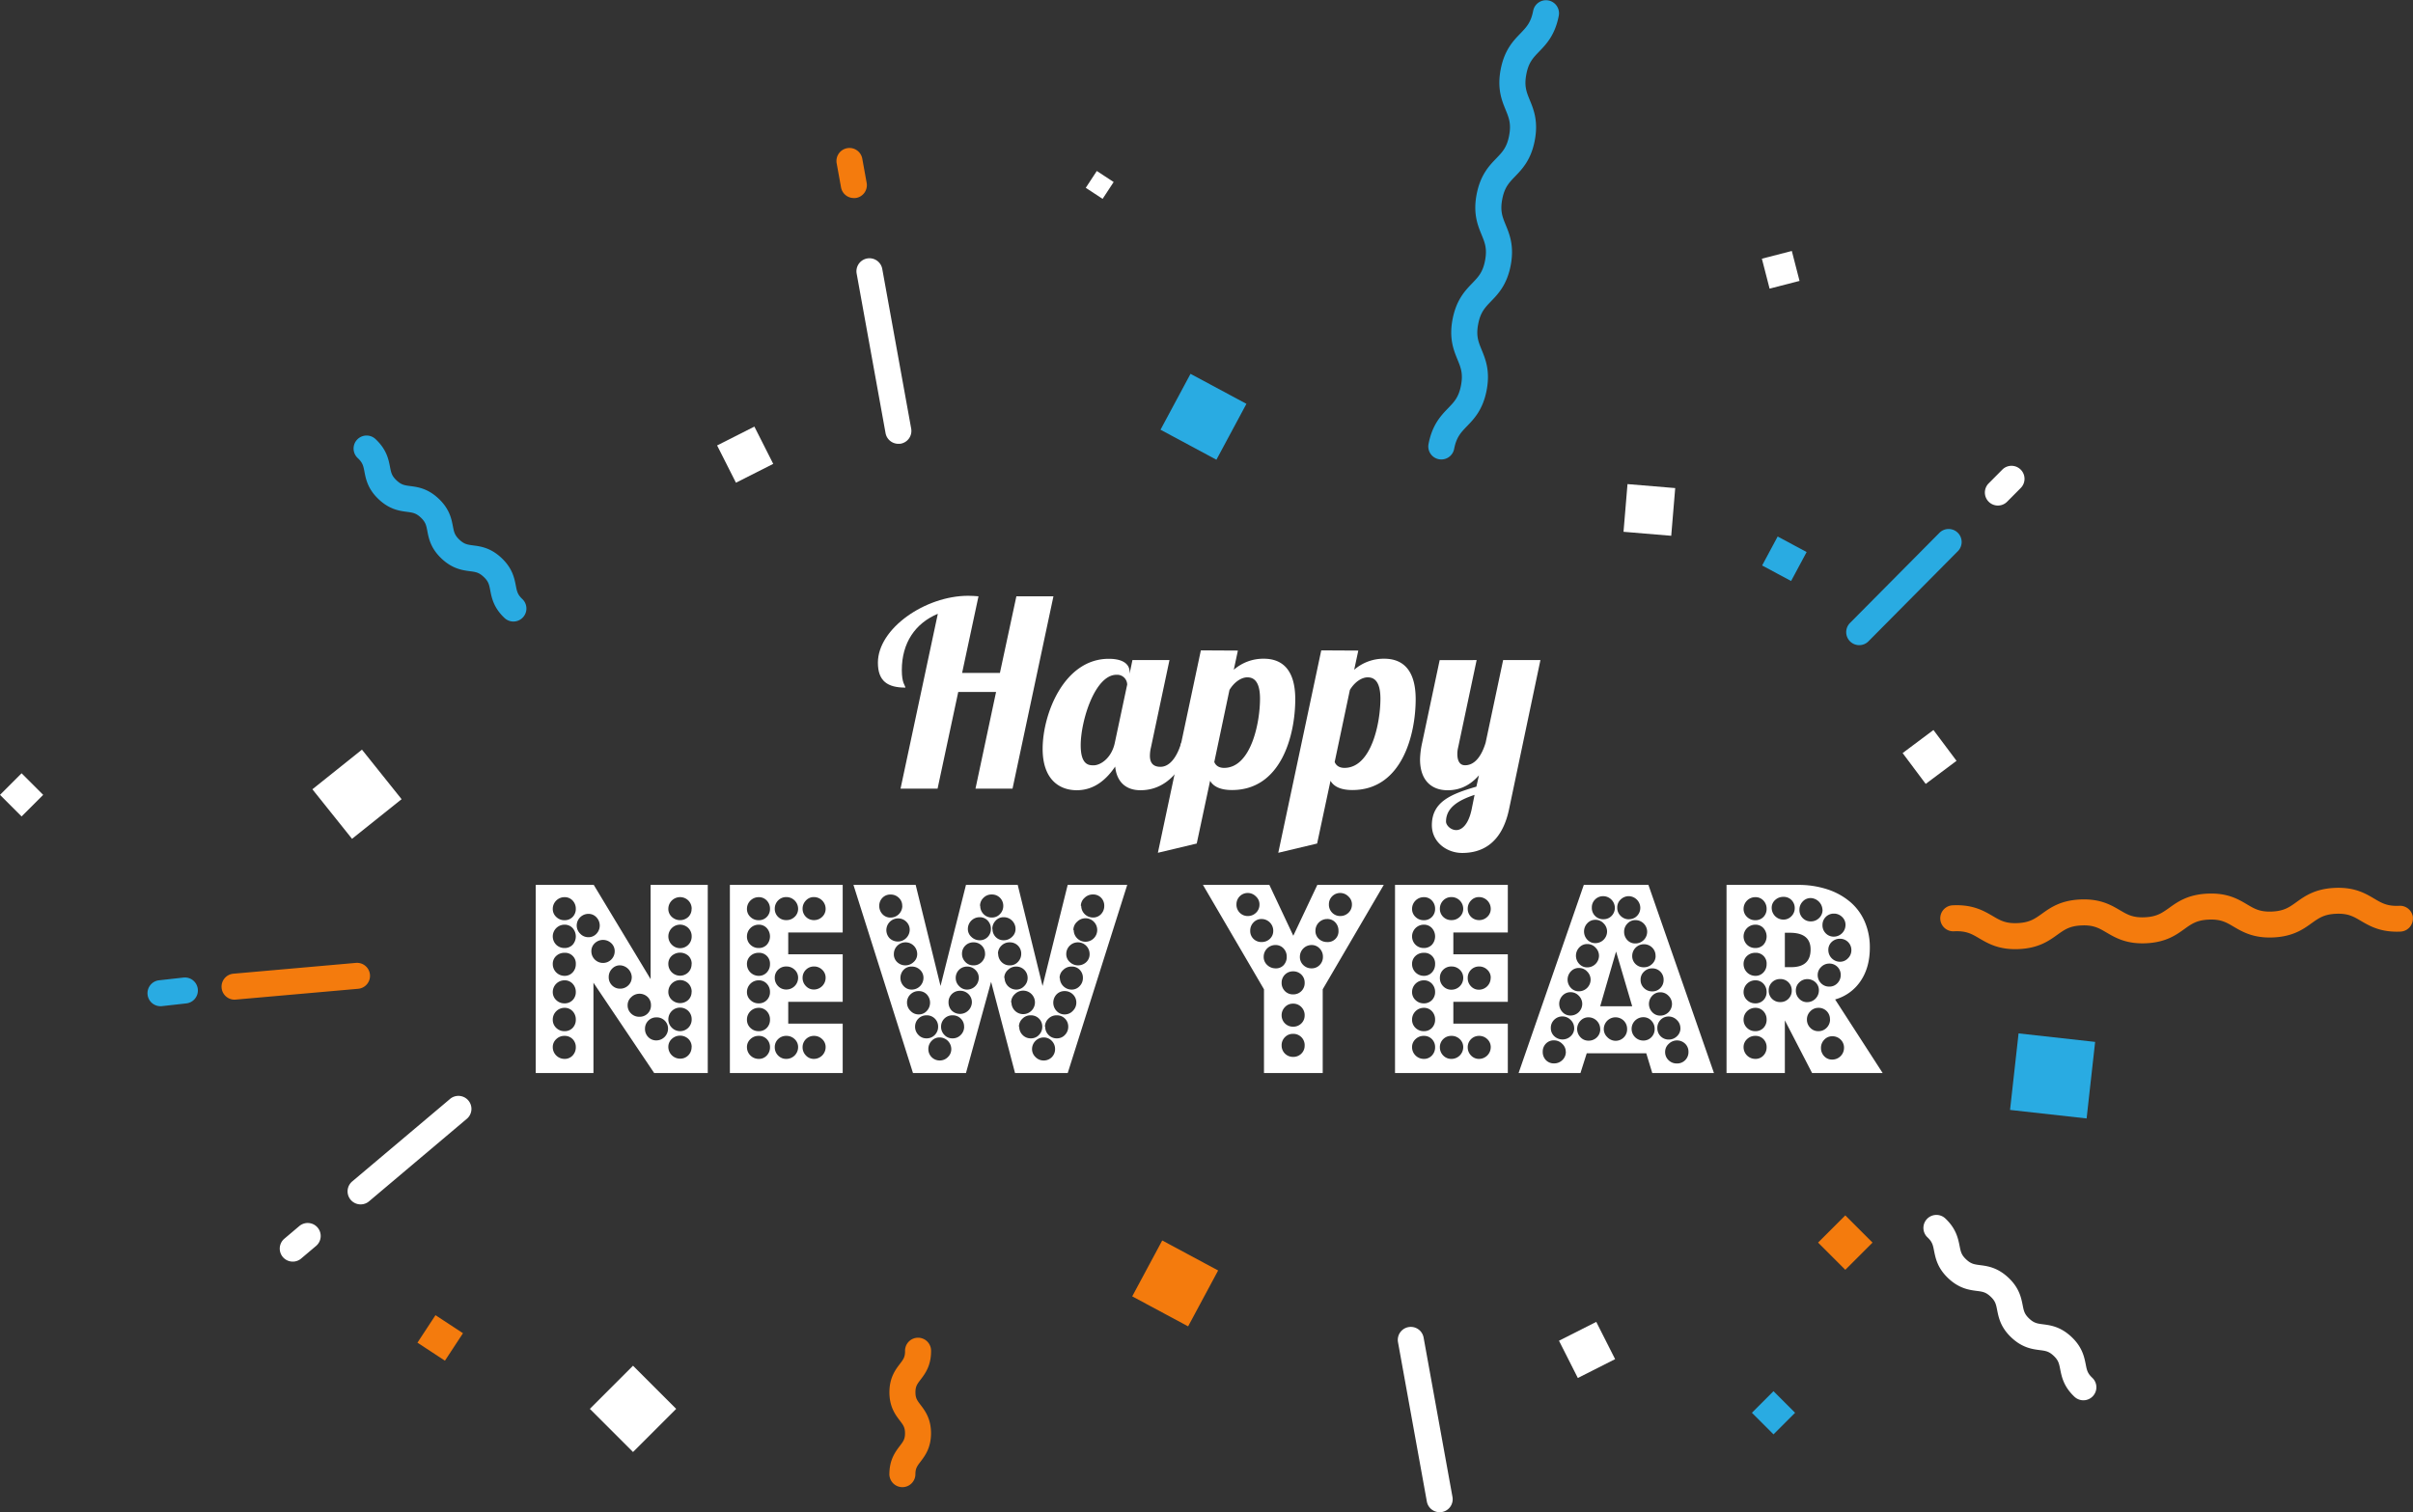 <svg id="Layer_1" data-name="Layer 1" xmlns="http://www.w3.org/2000/svg" viewBox="0 0 1131.05 709.04"><rect x="0" y="0" width="1131.05" height="709.04" fill="#333333" stroke="none"/><defs><style>.cls-1{fill:#fff;}.cls-2{fill:#29abe2;}.cls-3{fill:#f47b0d;}</style></defs><rect class="cls-1" x="940" y="391.14" width="29.75" height="29.75" transform="translate(-831.98 651.69) rotate(-38.65)"/><rect class="cls-1" x="1069.94" y="679.85" width="28.61" height="28.61" transform="translate(-960.8 936.42) rotate(-45)"/><rect class="cls-1" x="790.49" y="399.11" width="14.31" height="14.31" transform="translate(-841.17 649.44) rotate(-45)"/><rect class="cls-1" x="1611.58" y="149.1" width="14.47" height="14.47" transform="matrix(0.97, -0.25, 0.25, 0.97, -774.66, 379.56)"/><rect class="cls-1" x="1298.18" y="115.48" width="9.44" height="9.44" transform="translate(-299.96 1109.97) rotate(-56.72)"/><rect class="cls-2" x="1336.71" y="214.08" width="29.74" height="29.74" transform="translate(-276.93 1277.94) rotate(-61.77)"/><rect class="cls-1" x="1549.28" y="261.42" width="22.44" height="22.44" transform="translate(371.65 1771.52) rotate(-85.23)"/><rect class="cls-3" x="1643.46" y="607.17" width="18.05" height="18.05" transform="translate(-739.25 1315.39) rotate(-45)"/><rect class="cls-2" x="1616.18" y="287.83" width="15.41" height="15.41" transform="translate(-191.43 1553.47) rotate(-61.8)"/><path class="cls-2" d="M1029.73,324.79a6.09,6.09,0,0,1-5.73-1.47c-5.12-4.83-6-9.5-6.67-12.9-.52-2.72-.8-4.21-3.06-6.34s-3.76-2.33-6.5-2.69c-3.44-.45-8.15-1.08-13.27-5.91s-6-9.49-6.66-12.9c-.52-2.71-.81-4.2-3.06-6.33s-3.76-2.32-6.49-2.69c-3.44-.45-8.15-1.07-13.27-5.9s-6-9.5-6.66-12.91c-.52-2.71-.81-4.2-3.06-6.32a6.1,6.1,0,1,1,8.37-8.87c5.12,4.83,6,9.5,6.66,12.9.52,2.71.8,4.2,3.06,6.33s3.76,2.33,6.49,2.69c3.44.45,8.15,1.07,13.27,5.91s6,9.49,6.66,12.9c.52,2.71.81,4.2,3.06,6.33s3.76,2.32,6.5,2.69c3.44.45,8.15,1.07,13.27,5.91s6,9.49,6.67,12.9c.52,2.71.8,4.21,3.06,6.34a6.1,6.1,0,0,1-2.64,10.33Z" transform="translate(-787.53 -33.57)"/><path class="cls-2" d="M1463.12,249a6.6,6.6,0,0,1-1.16-.11,6.1,6.1,0,0,1-4.83-7.14c1.75-9.11,5.89-13.38,9.21-16.82,2.87-3,4.94-5.09,6-10.63s-.06-8.3-1.62-12.11c-1.81-4.42-4.07-9.93-2.31-19s5.89-13.38,9.21-16.82c2.87-3,4.94-5.09,6-10.63s-.06-8.3-1.62-12.11c-1.81-4.42-4.07-9.92-2.31-19s5.89-13.38,9.21-16.81c2.87-3,4.94-5.1,6-10.63s-.06-8.3-1.62-12.11c-1.81-4.42-4.07-9.92-2.32-19s5.9-13.38,9.22-16.81c2.86-3,4.93-5.09,6-10.63a6.09,6.09,0,1,1,12,2.3c-1.75,9.11-5.89,13.38-9.21,16.81-2.87,3-4.94,5.1-6,10.64s.06,8.29,1.62,12.1c1.81,4.42,4.07,9.92,2.32,19s-5.9,13.38-9.22,16.81c-2.87,3-4.93,5.1-6,10.64s.06,8.29,1.62,12.1c1.81,4.42,4.07,9.93,2.32,19s-5.89,13.38-9.22,16.81c-2.86,3-4.93,5.1-6,10.64s.06,8.29,1.62,12.11c1.81,4.42,4.07,9.92,2.32,19s-5.89,13.38-9.22,16.81c-2.86,3-4.93,5.1-6,10.64A6.1,6.1,0,0,1,1463.12,249Z" transform="translate(-787.53 -33.57)"/><path class="cls-2" d="M1659,336.07a6.1,6.1,0,0,1-4.33-10.39l42.09-42.44a6.1,6.1,0,0,1,8.65,8.59l-42.08,42.44A6.08,6.08,0,0,1,1659,336.07Z" transform="translate(-787.53 -33.57)"/><path class="cls-1" d="M1724,270.61a6.1,6.1,0,0,1-4.33-10.39l6.47-6.52a6.1,6.1,0,0,1,8.66,8.59l-6.47,6.52A6.08,6.08,0,0,1,1724,270.61Z" transform="translate(-787.53 -33.57)"/><rect class="cls-1" x="1127" y="236.87" width="19.58" height="19.58" transform="translate(-776.51 505.96) rotate(-26.82)"/><path class="cls-1" d="M1208.62,241.66a6.1,6.1,0,0,1-6-5L1189.1,162a6.1,6.1,0,1,1,12-2.18l13.53,74.71a6.09,6.09,0,0,1-4.92,7.08A5.74,5.74,0,0,1,1208.62,241.66Z" transform="translate(-787.53 -33.57)"/><path class="cls-3" d="M1187.75,126.43a6.09,6.09,0,0,1-6-5L1179.68,110a6.1,6.1,0,0,1,12-2.18l2.08,11.48a6.09,6.09,0,0,1-4.91,7.08A5.92,5.92,0,0,1,1187.75,126.43Z" transform="translate(-787.53 -33.57)"/><path class="cls-3" d="M897.4,502.29a6.1,6.1,0,0,1-.52-12.17l57.46-5.07a6.09,6.09,0,0,1,1.07,12.14L898,502.26A5.07,5.07,0,0,1,897.4,502.29Z" transform="translate(-787.53 -33.57)"/><path class="cls-3" d="M1204.41,725.37a4.93,4.93,0,0,1,0-.55c0-6.86,2.84-10.58,4.91-13.3,1.61-2.11,2.42-3.17,2.42-5.92s-.81-3.81-2.41-5.92c-2.07-2.72-4.91-6.44-4.9-13.31s2.84-10.59,4.91-13.3c1.61-2.11,2.42-3.17,2.42-5.93a6.1,6.1,0,1,1,12.19,0c0,6.86-2.84,10.59-4.91,13.3-1.61,2.11-2.41,3.17-2.41,5.93s.8,3.81,2.4,5.92c2.07,2.72,4.91,6.45,4.9,13.31s-2.84,10.58-4.91,13.3c-1.61,2.11-2.41,3.17-2.41,5.92a6.1,6.1,0,0,1-12.17.54Z" transform="translate(-787.53 -33.57)"/><rect class="cls-2" x="1731.65" y="520.02" width="36.11" height="36.11" transform="translate(233.82 2183.93) rotate(-83.65)"/><rect class="cls-1" x="1682.95" y="379.44" width="18.05" height="18.05" transform="translate(-682.94 1057.67) rotate(-36.81)"/><rect class="cls-2" x="1611.66" y="688.84" width="14.31" height="14.31" transform="translate(-805.52 1314.95) rotate(-45)"/><rect class="cls-3" x="1323.46" y="620.41" width="29.74" height="29.74" transform="translate(-641.92 1480.41) rotate(-61.77)"/><rect class="cls-3" x="986.13" y="653.1" width="15.41" height="15.41" transform="translate(-891.44 1095.57) rotate(-56.72)"/><path class="cls-1" d="M1765.63,689.93a6.09,6.09,0,0,1-5.73-1.45c-5.13-4.82-6-9.48-6.69-12.89-.53-2.7-.82-4.2-3.07-6.32s-3.77-2.31-6.51-2.67c-3.44-.44-8.15-1.05-13.28-5.87s-6-9.48-6.69-12.89c-.53-2.71-.82-4.2-3.08-6.32s-3.76-2.32-6.5-2.67c-3.44-.45-8.16-1.06-13.29-5.88s-6-9.48-6.7-12.89c-.52-2.71-.81-4.2-3.07-6.33a6.09,6.09,0,1,1,8.34-8.88c5.13,4.82,6,9.48,6.7,12.89.53,2.71.82,4.2,3.08,6.32s3.77,2.32,6.51,2.68c3.44.44,8.15,1.06,13.28,5.88s6,9.48,6.69,12.88c.53,2.71.82,4.2,3.08,6.32s3.76,2.32,6.5,2.67c3.44.45,8.15,1.06,13.28,5.88s6,9.48,6.7,12.88c.52,2.71.81,4.2,3.07,6.32a6.1,6.1,0,0,1-2.62,10.34Z" transform="translate(-787.53 -33.57)"/><path class="cls-3" d="M1918.52,463.47c0,.18,0,.36,0,.55a6.09,6.09,0,0,1-5.82,6.36c-9.26.42-14.38-2.61-18.49-5-3.55-2.1-6.11-3.61-11.74-3.36s-8,2-11.39,4.4c-3.88,2.8-8.7,6.27-18,6.69s-14.38-2.61-18.5-5c-3.54-2.1-6.1-3.61-11.74-3.36s-8.05,2-11.39,4.4c-3.88,2.8-8.7,6.27-18,6.69s-14.38-2.61-18.49-5c-3.55-2.1-6.11-3.61-11.75-3.36s-8,2-11.39,4.41c-3.88,2.79-8.7,6.26-18,6.68s-14.39-2.61-18.5-5c-3.54-2.09-6.11-3.61-11.74-3.35a6.1,6.1,0,1,1-.55-12.18c9.26-.42,14.38,2.61,18.5,5,3.54,2.09,6.1,3.61,11.74,3.35s8-2,11.39-4.4c3.88-2.79,8.71-6.27,18-6.68s14.38,2.6,18.49,5c3.55,2.09,6.11,3.61,11.74,3.35s8-2,11.4-4.4c3.87-2.79,8.7-6.27,18-6.69s14.39,2.61,18.5,5.05c3.54,2.09,6.11,3.61,11.74,3.35s8.05-2,11.39-4.4c3.88-2.79,8.71-6.27,18-6.69s14.38,2.61,18.5,5.05c3.54,2.09,6.1,3.61,11.73,3.35A6.1,6.1,0,0,1,1918.52,463.47Z" transform="translate(-787.53 -33.57)"/><path class="cls-1" d="M956.56,598.28a6.1,6.1,0,0,1-3.94-10.76L998.29,549a6.1,6.1,0,1,1,7.87,9.31l-45.67,38.55A6.06,6.06,0,0,1,956.56,598.28Z" transform="translate(-787.53 -33.57)"/><path class="cls-1" d="M924.77,625.11a6.09,6.09,0,0,1-3.94-10.75l7-5.92a6.09,6.09,0,1,1,7.86,9.31l-7,5.92A6,6,0,0,1,924.77,625.11Z" transform="translate(-787.53 -33.57)"/><rect class="cls-1" x="1521.63" y="656.6" width="19.58" height="19.58" transform="translate(-923.45 729.21) rotate(-26.82)"/><path class="cls-1" d="M1462.34,742.61a6.11,6.11,0,0,1-6-5l-13.52-74.7a6.09,6.09,0,1,1,12-2.18l13.53,74.71a6.09,6.09,0,0,1-4.91,7.08A5.82,5.82,0,0,1,1462.34,742.61Z" transform="translate(-787.53 -33.57)"/><path class="cls-2" d="M880.27,498.4a6.1,6.1,0,0,1-5.41,5.64l-11.59,1.3a6.1,6.1,0,0,1-1.35-12.12l11.59-1.29a6.08,6.08,0,0,1,6.73,5.38A6.65,6.65,0,0,1,880.27,498.4Z" transform="translate(-787.53 -33.57)"/><path class="cls-1" d="M1238.5,349.1h17.72l7.72-35.94h17.37l-19.18,90.2h-17.36l9.65-45.34h-17.73L1227,403.36h-17.36l17.48-82c-10.61,4.47-16.88,13.63-16.88,26.41,0,6.15,1.57,7.12,1.69,8.2-8.32,0-12.9-3-12.9-11.69,0-16,22.18-31.36,42.32-31.36,1.69,0,3.26.12,4.83.24Z" transform="translate(-787.53 -33.57)"/><path class="cls-1" d="M1335.7,343.07l-8.69,41a16.81,16.81,0,0,0-.48,3.86c0,3.38,1.57,5.18,4.94,5.18,4.71,0,8-5.3,9.77-11.33h5.07c-6.88,19.66-17.73,22.31-24.24,22.31-6.75,0-11.1-3.86-11.82-11.1-3.74,5.55-9.41,11.1-18,11.1-8.2,0-16-5.07-16-19.42,0-16.28,10-42.2,31-42.2,6.87,0,9.76,2.65,9.76,6.15v.84l1.33-6.39ZM1294.09,383c0,9.29,3.86,9.41,6,9.41,3.5,0,8.56-3.62,10-10.61l5.79-27.25a4.69,4.69,0,0,0-5-4.59C1300.72,349.94,1294.09,371.65,1294.09,383Z" transform="translate(-787.53 -33.57)"/><path class="cls-1" d="M1367.77,338.61l-1.93,9a21,21,0,0,1,14.11-5.18c8.2,0,14.71,4.7,14.71,19,0,16.28-6.27,42.57-29.66,42.57-6,0-8.93-2-10.25-4.34l-6.27,29.42-18.21,4.34,20.14-94.9Zm10.37,22.55c0-9.29-3.86-10-6-10-2.65,0-6,2.05-8.32,5.91l-7.11,33.76c.48,1.33,1.81,2.78,4.58,2.78C1373.92,393.6,1378.14,372.49,1378.14,361.16Z" transform="translate(-787.53 -33.57)"/><path class="cls-1" d="M1424.21,338.61l-1.93,9a21,21,0,0,1,14.11-5.18c8.2,0,14.71,4.7,14.71,19,0,16.28-6.27,42.57-29.67,42.57-6,0-8.92-2-10.25-4.34l-6.27,29.42-18.21,4.34,20.14-94.9Zm10.37,22.55c0-9.29-3.86-10-6-10-2.66,0-6,2.05-8.32,5.91l-7.12,33.76c.48,1.33,1.81,2.78,4.58,2.78C1430.36,393.6,1434.58,372.49,1434.58,361.16Z" transform="translate(-787.53 -33.57)"/><path class="cls-1" d="M1479.68,343.07l-8.68,41a12.46,12.46,0,0,0-.37,3c0,2.78.85,5.31,3.62,5.31,4.7,0,7.84-4.58,9.65-10.61l8.2-38.71h17.48L1494.87,413c-3.62,17.25-14,20.5-21.95,20.5-7.35,0-14.23-5.18-14.23-13,0-11.22,9.41-14.71,20.87-18.09l1.2-5.31c-5.18,5.91-10.61,7-14.71,7-7.23,0-12.9-4.34-12.9-14.47a39.73,39.73,0,0,1,1-7.84l8.2-38.71Zm-9.53,79.71c2.41,0,5.55-2.29,7.12-9.41l1.44-7.11c-7.59,2.53-13.38,6-13.38,12.54C1465.33,420.49,1467.5,422.78,1470.15,422.78Z" transform="translate(-787.53 -33.57)"/><path class="cls-1" d="M1094.17,536.7l-28.47-42.36V536.7h-27.06V448.48h27.2l26.65,44.18V448.48h26.79V536.7Zm-36.74-77a5.55,5.55,0,0,0-1.47-3.86,5,5,0,0,0-3.86-1.61,5.5,5.5,0,0,0-5.47,5.47,5.06,5.06,0,0,0,1.61,3.79,5.38,5.38,0,0,0,3.86,1.54,5.1,5.1,0,0,0,3.86-1.54A5.29,5.29,0,0,0,1057.43,459.7Zm-5.33,18.37a5.1,5.1,0,0,0,3.86-1.54,5.88,5.88,0,0,0,0-7.78,5,5,0,0,0-3.86-1.62,5.51,5.51,0,0,0-3.86,9.4A5.38,5.38,0,0,0,1052.1,478.07Zm0,13.05a5,5,0,0,0,3.86-1.62,5.51,5.51,0,0,0,1.47-3.85,5,5,0,0,0-5.33-5.33,5.54,5.54,0,0,0-3.86,1.47,5,5,0,0,0-1.61,3.86,5.51,5.51,0,0,0,5.47,5.47Zm5.33,7.57a5.54,5.54,0,0,0-1.47-3.86,5,5,0,0,0-3.86-1.61,5.5,5.5,0,0,0-5.47,5.47,5.06,5.06,0,0,0,1.61,3.79,5.38,5.38,0,0,0,3.86,1.54,5.1,5.1,0,0,0,3.86-1.54A5.29,5.29,0,0,0,1057.43,498.69Zm-5.33,18.37a5.1,5.1,0,0,0,3.86-1.54,5.47,5.47,0,0,0,1.47-3.93,5.55,5.55,0,0,0-1.47-3.86,5,5,0,0,0-3.86-1.61,5.5,5.5,0,0,0-5.47,5.47,5.22,5.22,0,0,0,1.61,3.93A5.38,5.38,0,0,0,1052.1,517.06Zm0,13a5,5,0,0,0,3.86-1.61,5.52,5.52,0,0,0,1.47-3.86,5.28,5.28,0,0,0-1.47-3.78,5.1,5.1,0,0,0-3.86-1.54,5.38,5.38,0,0,0-3.86,1.54,5,5,0,0,0-1.61,3.78,5.5,5.5,0,0,0,5.47,5.47ZM1063.32,473a5,5,0,0,0,3.78-1.61,5.57,5.57,0,0,0,0-7.71,5,5,0,0,0-3.78-1.62,5.51,5.51,0,0,0-5.47,5.47,5.35,5.35,0,0,0,1.61,3.79A5.17,5.17,0,0,0,1063.32,473Zm12.34,6.6a5.06,5.06,0,0,0-1.61-3.79,5.61,5.61,0,0,0-7.72,0,5.06,5.06,0,0,0-1.61,3.79,5.47,5.47,0,0,0,10.94,0Zm8,12.06a5.76,5.76,0,0,0-5.47-5.47,5,5,0,0,0-3.78,1.61,5.39,5.39,0,0,0-1.55,3.86,5.29,5.29,0,0,0,1.55,3.92,5.15,5.15,0,0,0,3.78,1.55,5.38,5.38,0,0,0,3.86-1.55A5.19,5.19,0,0,0,1083.65,491.68Zm9,13.18a5.2,5.2,0,0,0-1.54-3.79,5.52,5.52,0,0,0-7.72.07,5,5,0,0,0-1.68,3.72,5.22,5.22,0,0,0,1.61,3.93,5.38,5.38,0,0,0,3.86,1.54,5.27,5.27,0,0,0,5.47-5.47Zm8,11.08a5.14,5.14,0,0,0-1.54-3.79,5.32,5.32,0,0,0-3.93-1.54,5.28,5.28,0,0,0-5.33,5.33,5.33,5.33,0,0,0,1.55,3.93,5.14,5.14,0,0,0,3.78,1.54,5.5,5.5,0,0,0,5.47-5.47Zm11.08-56.24a5.4,5.4,0,0,0-1.54-3.86,5.51,5.51,0,0,0-9.4,3.86,5,5,0,0,0,1.62,3.79,5.68,5.68,0,0,0,7.78,0A5.14,5.14,0,0,0,1111.7,459.7Zm0,12.9a5.36,5.36,0,0,0-1.54-3.85,5.5,5.5,0,1,0-7.78,7.78,5.43,5.43,0,0,0,9.32-3.93Zm0,13a5.08,5.08,0,0,0-1.54-3.86,5.88,5.88,0,0,0-7.78,0,5,5,0,0,0-1.62,3.86,5.5,5.5,0,0,0,9.4,3.85A5.36,5.36,0,0,0,1111.7,485.65Zm0,13a5.38,5.38,0,0,0-1.54-3.86,5.51,5.51,0,0,0-9.4,3.86,5,5,0,0,0,1.62,3.79,5.68,5.68,0,0,0,7.78,0A5.14,5.14,0,0,0,1111.7,498.69Zm0,12.9a5.4,5.4,0,0,0-1.54-3.86,5.5,5.5,0,1,0-7.78,7.79,5.43,5.43,0,0,0,9.32-3.93Zm0,13a5.14,5.14,0,0,0-1.54-3.78,5.68,5.68,0,0,0-7.78,0,5,5,0,0,0-1.62,3.78,5.51,5.51,0,0,0,5.47,5.47,5.19,5.19,0,0,0,3.93-1.61A5.37,5.37,0,0,0,1111.7,524.63Z" transform="translate(-787.53 -33.57)"/><path class="cls-1" d="M1129.65,536.7V448.48h52.88v22.3H1157V481h25.53v22.3H1157v10.24h25.53V536.7Zm18.8-77a5.52,5.52,0,0,0-1.48-3.86,5,5,0,0,0-3.85-1.61,5.5,5.5,0,0,0-5.47,5.47,5,5,0,0,0,1.61,3.79,5.37,5.37,0,0,0,3.86,1.54,5.06,5.06,0,0,0,3.85-1.54A5.25,5.25,0,0,0,1148.45,459.7Zm-5.33,18.37a5.06,5.06,0,0,0,3.85-1.54,5.85,5.85,0,0,0,0-7.78,5,5,0,0,0-3.85-1.62,5.51,5.51,0,0,0-5.47,5.47,5.19,5.19,0,0,0,1.61,3.93A5.37,5.37,0,0,0,1143.12,478.07Zm0,13.05a5,5,0,0,0,3.85-1.62,5.48,5.48,0,0,0,1.48-3.85,5.06,5.06,0,0,0-5.33-5.33,5.52,5.52,0,0,0-3.86,1.47,5,5,0,0,0-1.61,3.86,5.51,5.51,0,0,0,5.47,5.47Zm5.33,7.57a5.5,5.5,0,0,0-1.48-3.86,5,5,0,0,0-3.85-1.61,5.5,5.5,0,0,0-5.47,5.47,5,5,0,0,0,1.61,3.79,5.37,5.37,0,0,0,3.86,1.54,5.06,5.06,0,0,0,3.85-1.54A5.25,5.25,0,0,0,1148.45,498.69Zm-5.33,18.37a5.06,5.06,0,0,0,3.85-1.54,5.44,5.44,0,0,0,1.48-3.93,5.52,5.52,0,0,0-1.48-3.86,5,5,0,0,0-3.85-1.61,5.5,5.5,0,0,0-5.47,5.47,5.19,5.19,0,0,0,1.61,3.93A5.37,5.37,0,0,0,1143.12,517.06Zm0,13a4.94,4.94,0,0,0,3.85-1.61,5.48,5.48,0,0,0,1.48-3.86,5.24,5.24,0,0,0-1.48-3.78,5.06,5.06,0,0,0-3.85-1.54,5.37,5.37,0,0,0-3.86,1.54,5,5,0,0,0-1.61,3.78,5.5,5.5,0,0,0,5.47,5.47Zm18.51-70.4a5.5,5.5,0,0,0-5.47-5.47,5.22,5.22,0,0,0-3.93,1.61,5.4,5.4,0,0,0-1.54,3.86,5.14,5.14,0,0,0,1.54,3.79,5.32,5.32,0,0,0,3.93,1.54,5.4,5.4,0,0,0,3.86-1.54A5.06,5.06,0,0,0,1161.63,459.7Zm0,32.4a5.06,5.06,0,0,0-1.61-3.79,5.4,5.4,0,0,0-3.86-1.54,5.32,5.32,0,0,0-3.93,1.54,5.14,5.14,0,0,0-1.54,3.79,5.36,5.36,0,0,0,1.54,3.85,5.2,5.2,0,0,0,3.93,1.62,5.51,5.51,0,0,0,5.47-5.47Zm0,32.53a5,5,0,0,0-1.61-3.78,5.4,5.4,0,0,0-3.86-1.54,5.32,5.32,0,0,0-3.93,1.54,5.14,5.14,0,0,0-1.54,3.78,5.37,5.37,0,0,0,1.54,3.86,5.19,5.19,0,0,0,3.93,1.61,5.5,5.5,0,0,0,5.47-5.47Zm12.9-64.93a5.5,5.5,0,0,0-5.47-5.47,5,5,0,0,0-3.78,1.61,5.41,5.41,0,0,0-1.55,3.86,5.28,5.28,0,0,0,5.33,5.33,5.38,5.38,0,0,0,3.86-1.54A5.06,5.06,0,0,0,1174.53,459.7Zm0,32.4a5.06,5.06,0,0,0-1.61-3.79,5.38,5.38,0,0,0-3.86-1.54,5.28,5.28,0,0,0-5.33,5.33,5.37,5.37,0,0,0,1.55,3.85,5,5,0,0,0,3.78,1.62,5.51,5.51,0,0,0,5.47-5.47Zm0,32.53a5,5,0,0,0-1.61-3.78,5.38,5.38,0,0,0-3.86-1.54,5.28,5.28,0,0,0-5.33,5.32,5.38,5.38,0,0,0,1.55,3.86,5,5,0,0,0,3.78,1.61,5.5,5.5,0,0,0,5.47-5.47Z" transform="translate(-787.53 -33.57)"/><path class="cls-1" d="M1263.31,536.7l-11.22-42.78-11.78,42.78h-24.83l-27.91-88.22h29.17l11.65,47.4,11.92-47.4h24.26l11.64,47.4,11.78-47.4h27.91L1288,536.7Zm-52.88-78.4a5,5,0,0,0-1.61-3.79A5.38,5.38,0,0,0,1205,453a5.06,5.06,0,0,0-3.85,1.54,5.29,5.29,0,0,0-1.48,3.79,5.52,5.52,0,0,0,1.48,3.85,5,5,0,0,0,3.85,1.62,5.51,5.51,0,0,0,5.47-5.47Zm3.51,11.36a5.22,5.22,0,0,0-1.61-3.93,5.4,5.4,0,0,0-3.86-1.54,5.5,5.5,0,0,0-3.93,9.32,5.58,5.58,0,0,0,9.4-3.85Zm3.51,11.22a5.47,5.47,0,0,0-10.94,0,4.94,4.94,0,0,0,1.61,3.85,5.57,5.57,0,0,0,7.64-.07A4.9,4.9,0,0,0,1217.45,480.88Zm2.94,11.22a5.06,5.06,0,0,0-1.61-3.79,5.38,5.38,0,0,0-3.86-1.54,5.1,5.1,0,0,0-3.86,1.54,5.59,5.59,0,0,0,.08,7.64,5,5,0,0,0,3.78,1.62,5.51,5.51,0,0,0,5.47-5.47Zm-2.24,17.11a5,5,0,0,0,3.78-1.62,5.66,5.66,0,0,0,0-7.78,5.14,5.14,0,0,0-3.78-1.54,5.37,5.37,0,0,0-3.86,1.54,5.19,5.19,0,0,0-1.61,3.93,5.3,5.3,0,0,0,1.61,3.78A5.13,5.13,0,0,0,1218.15,509.21Zm9.11,5.75a5.14,5.14,0,0,0-1.54-3.79,5.32,5.32,0,0,0-3.93-1.54,5.28,5.28,0,0,0-5.33,5.33,5.37,5.37,0,0,0,1.55,3.85,5,5,0,0,0,3.78,1.62,5.2,5.2,0,0,0,3.93-1.62A5.36,5.36,0,0,0,1227.26,515Zm6.17,10.52A5.5,5.5,0,0,0,1228,520a5,5,0,0,0-3.78,1.61,5.37,5.37,0,0,0-1.54,3.86,5.28,5.28,0,0,0,5.32,5.33,5.24,5.24,0,0,0,3.86-1.62A5.07,5.07,0,0,0,1233.43,525.48Zm6-10.52a5.14,5.14,0,0,0-1.54-3.79,5.31,5.31,0,0,0-3.92-1.54,5.26,5.26,0,0,0-5.33,5.33,5.36,5.36,0,0,0,1.54,3.85,5,5,0,0,0,3.79,1.62,5.19,5.19,0,0,0,3.92-1.62A5.36,5.36,0,0,0,1239.46,515Zm3.65-11.36a5.22,5.22,0,0,0-1.61-3.93,5.38,5.38,0,0,0-3.86-1.54,5.27,5.27,0,0,0-5.47,5.47,5.4,5.4,0,0,0,1.54,3.85,5.58,5.58,0,0,0,9.4-3.85Zm3.23-11.5a5,5,0,0,0-1.62-3.79,5.36,5.36,0,0,0-3.85-1.54,5.26,5.26,0,0,0-5.33,5.33,5.23,5.23,0,0,0,1.61,3.85,5.08,5.08,0,0,0,3.72,1.62,5.53,5.53,0,0,0,5.47-5.47Zm2.94-11.36a5.14,5.14,0,0,0-1.54-3.79,5.32,5.32,0,0,0-3.93-1.54,5.28,5.28,0,0,0-5.33,5.33,5.37,5.37,0,0,0,1.55,3.85,5,5,0,0,0,3.78,1.62,5.2,5.2,0,0,0,3.93-1.62A5.36,5.36,0,0,0,1249.28,480.74ZM1252,469.1a5.5,5.5,0,0,0-1.48-3.86,5,5,0,0,0-3.85-1.61,5.5,5.5,0,0,0-5.47,5.47,4.92,4.92,0,0,0,1.68,3.78,5.47,5.47,0,0,0,3.79,1.55,5.07,5.07,0,0,0,3.85-1.55A5.23,5.23,0,0,0,1252,469.1Zm-5-10.8a5.36,5.36,0,0,0,1.54,3.85,5.2,5.2,0,0,0,3.93,1.62,5,5,0,0,0,3.78-1.62,5.37,5.37,0,0,0,1.55-3.85,5.28,5.28,0,0,0-5.33-5.33,5.32,5.32,0,0,0-3.93,1.54A5.14,5.14,0,0,0,1246.9,458.3Zm5.75,10.8a5.26,5.26,0,0,0,1.47,3.78,5.09,5.09,0,0,0,3.86,1.55,5.45,5.45,0,0,0,3.78-1.55,4.9,4.9,0,0,0,1.69-3.78,5.51,5.51,0,0,0-5.47-5.47,5,5,0,0,0-3.86,1.61A5.54,5.54,0,0,0,1252.65,469.1Zm2.66,11.64a5.4,5.4,0,0,0,1.54,3.85,5.2,5.2,0,0,0,3.93,1.62,5,5,0,0,0,3.79-1.62,5.36,5.36,0,0,0,1.54-3.85,5.26,5.26,0,0,0-5.33-5.33,5.32,5.32,0,0,0-3.93,1.54A5.18,5.18,0,0,0,1255.31,480.74Zm3,11.36a5.51,5.51,0,0,0,5.47,5.47,5.08,5.08,0,0,0,3.71-1.62,5.24,5.24,0,0,0,1.62-3.85,5.28,5.28,0,0,0-5.33-5.33,5.37,5.37,0,0,0-3.86,1.54A5,5,0,0,0,1258.26,492.1Zm3.22,11.5a5.5,5.5,0,0,0,9.4,3.85,5.5,5.5,0,0,0-7.78-7.78A5.2,5.2,0,0,0,1261.48,503.6Zm3.65,11.36a5.36,5.36,0,0,0,1.54,3.85,5.2,5.2,0,0,0,3.93,1.62,5,5,0,0,0,3.79-1.62,5.4,5.4,0,0,0,1.54-3.85,5.26,5.26,0,0,0-5.33-5.33,5.32,5.32,0,0,0-3.93,1.54A5.14,5.14,0,0,0,1265.13,515Zm6,10.52a5.11,5.11,0,0,0,1.61,3.71,5.26,5.26,0,0,0,3.86,1.62,5.28,5.28,0,0,0,5.33-5.33,5.41,5.41,0,0,0-1.54-3.86,5.07,5.07,0,0,0-3.79-1.61,5.5,5.5,0,0,0-5.47,5.47Zm6.17-10.52a5.36,5.36,0,0,0,1.54,3.85,5.2,5.2,0,0,0,3.93,1.62,5,5,0,0,0,3.79-1.62,5.36,5.36,0,0,0,1.54-3.85,5.26,5.26,0,0,0-5.33-5.33,5.32,5.32,0,0,0-3.93,1.54A5.14,5.14,0,0,0,1277.33,515Zm9.12-5.75a5.12,5.12,0,0,0,3.85-1.69,5.31,5.31,0,0,0,1.62-3.78,5.2,5.2,0,0,0-1.62-3.93,5.36,5.36,0,0,0-3.85-1.54,5.14,5.14,0,0,0-3.79,1.54,5.68,5.68,0,0,0,0,7.78A5,5,0,0,0,1286.45,509.21Zm-2.25-17.11a5.53,5.53,0,0,0,5.47,5.47,5,5,0,0,0,3.79-1.62,5.36,5.36,0,0,0,1.54-3.85,5.29,5.29,0,0,0-1.47-3.79,5.08,5.08,0,0,0-3.86-1.54,5.36,5.36,0,0,0-3.85,1.54A5,5,0,0,0,1284.2,492.1Zm3-11.22a4.92,4.92,0,0,0,1.68,3.78,5.59,5.59,0,0,0,7.65.07,5,5,0,0,0,1.61-3.85,5.47,5.47,0,0,0-10.94,0Zm3.5-11.22a5.5,5.5,0,0,0,9.4,3.85,5.5,5.5,0,0,0-7.78-7.78A5.2,5.2,0,0,0,1290.65,469.66Zm3.51-11.36a5.51,5.51,0,0,0,5.47,5.47,5,5,0,0,0,3.86-1.62,5.51,5.51,0,0,0,1.47-3.85,5.29,5.29,0,0,0-1.47-3.79,5.08,5.08,0,0,0-3.86-1.54,5.38,5.38,0,0,0-3.86,1.54A5.06,5.06,0,0,0,1294.16,458.3Z" transform="translate(-787.53 -33.57)"/><path class="cls-1" d="M1380,536.7V497.43l-28.61-48.95h31.13l11.22,23.84L1405,448.48h31.14l-28.61,48.95V536.7Zm-2.11-79.1a5,5,0,0,0-1.68-3.72,5.34,5.34,0,0,0-3.78-1.61,5.26,5.26,0,0,0-5.33,5.33,5.28,5.28,0,0,0,1.54,3.92,5.15,5.15,0,0,0,3.79,1.55,5.37,5.37,0,0,0,3.85-1.55A5.15,5.15,0,0,0,1377.88,457.6Zm6.46,12.34a5.51,5.51,0,0,0-5.47-5.47,5.06,5.06,0,0,0-3.79,1.61,5.38,5.38,0,0,0-1.54,3.86,5.1,5.1,0,0,0,1.54,3.86,5.29,5.29,0,0,0,3.79,1.47,5.51,5.51,0,0,0,3.85-1.47A5,5,0,0,0,1384.34,469.94Zm1.12,17.67a4.84,4.84,0,0,0,3.78-1.54,5.61,5.61,0,0,0,1.41-3.93,5.5,5.5,0,0,0-1.48-3.86,5,5,0,0,0-3.85-1.61,5.5,5.5,0,0,0-5.47,5.47,5.11,5.11,0,0,0,1.68,3.93A5.62,5.62,0,0,0,1385.46,487.61Zm13.6,6.73a5.16,5.16,0,0,0-1.54-3.79,5.36,5.36,0,0,0-3.93-1.54,5.28,5.28,0,0,0-5.33,5.33,5.33,5.33,0,0,0,1.55,3.93,5.12,5.12,0,0,0,3.78,1.54,5.27,5.27,0,0,0,5.47-5.47Zm0,15.29a5.38,5.38,0,0,0-1.54-3.86,5.22,5.22,0,0,0-3.93-1.61,5,5,0,0,0-3.78,1.61,5.39,5.39,0,0,0-1.55,3.86,5.29,5.29,0,0,0,5.33,5.33,5.33,5.33,0,0,0,3.93-1.55A5.12,5.12,0,0,0,1399.06,509.63Zm0,14.16a5.29,5.29,0,0,0-5.47-5.47,5.13,5.13,0,0,0-3.78,1.55,5.3,5.3,0,0,0-1.55,3.92,5.28,5.28,0,0,0,5.33,5.33,5.32,5.32,0,0,0,3.93-1.54A5.14,5.14,0,0,0,1399.06,523.79Zm3.23-36.18a5.14,5.14,0,0,0,3.78-1.54,5.33,5.33,0,0,0,1.55-3.93,5.39,5.39,0,0,0-1.55-3.86,5,5,0,0,0-3.78-1.61,5.5,5.5,0,0,0-5.47,5.47,5.19,5.19,0,0,0,1.61,3.93A5.37,5.37,0,0,0,1402.29,487.61Zm12.62-17.67a5.54,5.54,0,0,0-1.47-3.86,5,5,0,0,0-3.86-1.61,5.5,5.5,0,0,0-5.47,5.47,5,5,0,0,0,1.61,3.86,5.54,5.54,0,0,0,3.86,1.47,5,5,0,0,0,5.33-5.33Zm6.31-12.34a5,5,0,0,0-1.68-3.72,5.37,5.37,0,0,0-3.79-1.61,5.26,5.26,0,0,0-5.33,5.33,5.32,5.32,0,0,0,1.54,3.92,5.15,5.15,0,0,0,3.79,1.55,5.39,5.39,0,0,0,3.86-1.55A5.19,5.19,0,0,0,1421.22,457.6Z" transform="translate(-787.53 -33.57)"/><path class="cls-1" d="M1441.42,536.7V448.48h52.87v22.3h-25.53V481h25.53v22.3h-25.53v10.24h25.53V536.7Zm18.79-77a5.55,5.55,0,0,0-1.47-3.86,5,5,0,0,0-3.86-1.61,5.5,5.5,0,0,0-5.47,5.47,5.06,5.06,0,0,0,1.61,3.79,5.38,5.38,0,0,0,3.86,1.54,5.1,5.1,0,0,0,3.86-1.54A5.29,5.29,0,0,0,1460.21,459.7Zm-5.33,18.37a5.1,5.1,0,0,0,3.86-1.54,5.88,5.88,0,0,0,0-7.78,5,5,0,0,0-3.86-1.62,5.51,5.51,0,0,0-3.86,9.4A5.38,5.38,0,0,0,1454.88,478.07Zm0,13.05a5,5,0,0,0,3.86-1.62,5.51,5.51,0,0,0,1.47-3.85,5,5,0,0,0-5.33-5.33,5.54,5.54,0,0,0-3.86,1.47,5,5,0,0,0-1.61,3.86,5.51,5.51,0,0,0,5.47,5.47Zm5.33,7.57a5.54,5.54,0,0,0-1.47-3.86,5,5,0,0,0-3.86-1.61,5.5,5.5,0,0,0-5.47,5.47,5.06,5.06,0,0,0,1.61,3.79,5.38,5.38,0,0,0,3.86,1.54,5.1,5.1,0,0,0,3.86-1.54A5.29,5.29,0,0,0,1460.21,498.69Zm-5.33,18.37a5.1,5.1,0,0,0,3.86-1.54,5.47,5.47,0,0,0,1.47-3.93,5.55,5.55,0,0,0-1.47-3.86,5,5,0,0,0-3.86-1.61,5.5,5.5,0,0,0-5.47,5.47,5.22,5.22,0,0,0,1.61,3.93A5.38,5.38,0,0,0,1454.88,517.06Zm0,13a5,5,0,0,0,3.86-1.61,5.52,5.52,0,0,0,1.47-3.86,5.28,5.28,0,0,0-1.47-3.78,5.1,5.1,0,0,0-3.86-1.54,5.38,5.38,0,0,0-3.86,1.54,5,5,0,0,0-1.61,3.78,5.5,5.5,0,0,0,5.47,5.47Zm18.51-70.4a5.5,5.5,0,0,0-5.47-5.47,5.22,5.22,0,0,0-3.93,1.61,5.44,5.44,0,0,0-1.54,3.86,5.18,5.18,0,0,0,1.54,3.79,5.32,5.32,0,0,0,3.93,1.54,5.38,5.38,0,0,0,3.86-1.54A5.06,5.06,0,0,0,1473.39,459.7Zm0,32.4a5.06,5.06,0,0,0-1.61-3.79,5.38,5.38,0,0,0-3.86-1.54,5.32,5.32,0,0,0-3.93,1.54,5.18,5.18,0,0,0-1.54,3.79A5.4,5.4,0,0,0,1464,496a5.2,5.2,0,0,0,3.93,1.62,5.51,5.51,0,0,0,5.47-5.47Zm0,32.53a5,5,0,0,0-1.61-3.78,5.38,5.38,0,0,0-3.86-1.54,5.32,5.32,0,0,0-3.93,1.54,5.18,5.18,0,0,0-1.54,3.78,5.41,5.41,0,0,0,1.54,3.86,5.19,5.19,0,0,0,3.93,1.61,5.5,5.5,0,0,0,5.47-5.47Zm12.9-64.93a5.5,5.5,0,0,0-5.47-5.47,5,5,0,0,0-3.78,1.61,5.4,5.4,0,0,0-1.54,3.86,5.26,5.26,0,0,0,5.32,5.33,5.38,5.38,0,0,0,3.86-1.54A5,5,0,0,0,1486.29,459.7Zm0,32.4a5,5,0,0,0-1.61-3.79,5.38,5.38,0,0,0-3.86-1.54,5.26,5.26,0,0,0-5.32,5.33A5.36,5.36,0,0,0,1477,496a5,5,0,0,0,3.78,1.62,5.51,5.51,0,0,0,5.47-5.47Zm0,32.53a5,5,0,0,0-1.61-3.78,5.38,5.38,0,0,0-3.86-1.54,5.26,5.26,0,0,0-5.32,5.32,5.37,5.37,0,0,0,1.54,3.86,5,5,0,0,0,3.78,1.61,5.5,5.5,0,0,0,5.47-5.47Z" transform="translate(-787.53 -33.57)"/><path class="cls-1" d="M1562,536.7l-2.81-9.26h-27.91l-2.94,9.26h-29l30.57-88.22h30.29l30.72,88.22Zm-40.54-10a5,5,0,0,0-1.68-3.72,5.35,5.35,0,0,0-3.79-1.61,5.06,5.06,0,0,0-3.85,1.54,5.29,5.29,0,0,0-1.48,3.79,5.48,5.48,0,0,0,1.48,3.93,5.1,5.1,0,0,0,3.85,1.54,5.41,5.41,0,0,0,3.86-1.54A5.22,5.22,0,0,0,1521.49,526.74Zm3.93-11.08a5.17,5.17,0,0,0-1.68-3.86,5.43,5.43,0,0,0-7.65-.07,5.22,5.22,0,0,0-1.61,3.93,5.06,5.06,0,0,0,1.61,3.79,5.61,5.61,0,0,0,7.72,0A5.06,5.06,0,0,0,1525.42,515.66Zm3.79-11.36a5.37,5.37,0,0,0-1.61-3.79,5.18,5.18,0,0,0-3.86-1.68,5.06,5.06,0,0,0-3.79,1.61,5.61,5.61,0,0,0,0,7.72,5.06,5.06,0,0,0,3.79,1.61,5.5,5.5,0,0,0,5.47-5.47Zm3.92-11.36a5.32,5.32,0,0,0-1.61-3.79,5.15,5.15,0,0,0-3.86-1.68,5,5,0,0,0-3.78,1.61,5.61,5.61,0,0,0,0,7.72,5,5,0,0,0,3.78,1.61,5.5,5.5,0,0,0,5.47-5.47Zm3.93-11.22a5.37,5.37,0,0,0-1.61-3.79,5.17,5.17,0,0,0-3.86-1.68,5,5,0,0,0-3.78,1.61,5.58,5.58,0,0,0,0,7.72,5,5,0,0,0,3.78,1.61,5.5,5.5,0,0,0,5.47-5.47Zm.56,34.36a5.5,5.5,0,0,0-5.47-5.47,5,5,0,0,0-3.78,1.61,5.58,5.58,0,0,0,0,7.72,5,5,0,0,0,3.78,1.61A5.38,5.38,0,0,0,1536,520,5.22,5.22,0,0,0,1537.62,516.08Zm3.23-45.72a5.37,5.37,0,0,0-1.61-3.79,5.18,5.18,0,0,0-3.86-1.68,5.06,5.06,0,0,0-3.79,1.61,5.61,5.61,0,0,0,0,7.72,5.06,5.06,0,0,0,3.79,1.61,5.5,5.5,0,0,0,5.47-5.47Zm-1.68-5.75a5.14,5.14,0,0,0,3.78-1.54,5.32,5.32,0,0,0,1.54-3.93,5.51,5.51,0,0,0-5.32-5.33,5.3,5.3,0,0,0-3.93,1.54,5.14,5.14,0,0,0-1.54,3.79,5.27,5.27,0,0,0,5.47,5.47Zm5.89,15.15-7.44,25.66h15Zm5.18,36.32a5.4,5.4,0,0,0-1.54-3.86,5.5,5.5,0,0,0-9.39,3.86,5.17,5.17,0,0,0,1.68,3.86,5.36,5.36,0,0,0,9.25-3.86Zm.85-51.47a5.14,5.14,0,0,0,3.78-1.54,5.33,5.33,0,0,0,1.55-3.93,5.53,5.53,0,0,0-5.33-5.33,5.37,5.37,0,0,0-3.86,1.54,5,5,0,0,0-1.61,3.79,5.19,5.19,0,0,0,1.61,3.93A5.37,5.37,0,0,0,1551.09,464.61Zm8.55,5.89a5.5,5.5,0,0,0-5.47-5.47,5,5,0,0,0-3.78,1.61,5.35,5.35,0,0,0-1.55,3.86,5.54,5.54,0,0,0,1.47,3.86,5,5,0,0,0,3.86,1.61,5.5,5.5,0,0,0,5.47-5.47Zm-1.82,51a5.14,5.14,0,0,0,3.78-1.54,5.33,5.33,0,0,0,1.55-3.93,5.41,5.41,0,0,0-1.55-3.86,5,5,0,0,0-3.78-1.61,5.47,5.47,0,0,0,0,10.94Zm5.75-39.69a5.22,5.22,0,0,0-1.61-3.93,5.4,5.4,0,0,0-3.86-1.54,5.5,5.5,0,0,0-5.47,5.47,5.14,5.14,0,0,0,1.54,3.79,5.32,5.32,0,0,0,3.93,1.54,5.4,5.4,0,0,0,3.86-1.54A5.06,5.06,0,0,0,1563.57,481.86ZM1562,498.41a5.14,5.14,0,0,0,3.78-1.54,5.32,5.32,0,0,0,1.54-3.93,5.26,5.26,0,0,0-5.32-5.33,5.37,5.37,0,0,0-3.86,1.54,5,5,0,0,0-1.61,3.79,5.19,5.19,0,0,0,1.61,3.93A5.37,5.37,0,0,0,1562,498.41Zm9.25,5.89a5.37,5.37,0,0,0-1.61-3.79,5.17,5.17,0,0,0-3.86-1.68,5,5,0,0,0-3.78,1.61,5.58,5.58,0,0,0,0,7.72,5,5,0,0,0,3.78,1.61,5.5,5.5,0,0,0,5.47-5.47Zm3.93,11.36a5.17,5.17,0,0,0-1.68-3.86,5.38,5.38,0,0,0-3.79-1.61,5.14,5.14,0,0,0-3.79,1.54,5.32,5.32,0,0,0-1.54,3.93,5.26,5.26,0,0,0,5.33,5.33,5.4,5.4,0,0,0,3.86-1.54A5.06,5.06,0,0,0,1575.21,515.66Zm3.79,11.08a5.15,5.15,0,0,0-1.55-3.79,5.5,5.5,0,0,0-7.71.07,5,5,0,0,0-1.68,3.72,5.19,5.19,0,0,0,1.61,3.93,5.41,5.41,0,0,0,3.86,1.54,5.29,5.29,0,0,0,5.47-5.47Z" transform="translate(-787.53 -33.57)"/><path class="cls-1" d="M1636.92,536.7,1624.15,512V536.7h-27.34V448.48h33.51a43.14,43.14,0,0,1,13.82,2.1,31.86,31.86,0,0,1,10.66,5.9,25.33,25.33,0,0,1,6.8,9.25,30.21,30.21,0,0,1,2.38,12.2q0,9.26-4.34,15.64a21.26,21.26,0,0,1-11.93,8.62L1670,536.7Zm-21.32-77a5.55,5.55,0,0,0-1.47-3.86,5,5,0,0,0-3.86-1.61,5.5,5.5,0,0,0-5.47,5.47,5.06,5.06,0,0,0,1.61,3.79,5.38,5.38,0,0,0,3.86,1.54,5.1,5.1,0,0,0,3.86-1.54A5.29,5.29,0,0,0,1615.6,459.7Zm-5.33,18.37a5.1,5.1,0,0,0,3.86-1.54,5.88,5.88,0,0,0,0-7.78,5,5,0,0,0-3.86-1.62,5.51,5.51,0,0,0-3.86,9.4A5.38,5.38,0,0,0,1610.27,478.07Zm0,13.05a5,5,0,0,0,3.86-1.62,5.51,5.51,0,0,0,1.47-3.85,5,5,0,0,0-5.33-5.33,5.54,5.54,0,0,0-3.86,1.47,5,5,0,0,0-1.61,3.86,5.51,5.51,0,0,0,5.47,5.47Zm5.33,7.57a5.54,5.54,0,0,0-1.47-3.86,5,5,0,0,0-3.86-1.61,5.5,5.5,0,0,0-5.47,5.47,5.06,5.06,0,0,0,1.61,3.79,5.38,5.38,0,0,0,3.86,1.54,5.1,5.1,0,0,0,3.86-1.54A5.29,5.29,0,0,0,1615.6,498.69Zm-5.33,18.37a5.1,5.1,0,0,0,3.86-1.54,5.47,5.47,0,0,0,1.47-3.93,5.55,5.55,0,0,0-1.47-3.86,5,5,0,0,0-3.86-1.61,5.5,5.5,0,0,0-5.47,5.47,5.22,5.22,0,0,0,1.61,3.93A5.38,5.38,0,0,0,1610.27,517.06Zm0,13a5,5,0,0,0,3.86-1.61,5.52,5.52,0,0,0,1.47-3.86,5.28,5.28,0,0,0-1.47-3.78,5.1,5.1,0,0,0-3.86-1.54,5.38,5.38,0,0,0-3.86,1.54,5,5,0,0,0-1.61,3.78,5.5,5.5,0,0,0,5.47,5.47Zm11.78-26.64a5.17,5.17,0,0,0,3.79-1.55,5.32,5.32,0,0,0,1.54-3.92,5.26,5.26,0,0,0-5.33-5.33,5.32,5.32,0,0,0-3.93,1.54,5.14,5.14,0,0,0-1.54,3.79,5.29,5.29,0,0,0,5.47,5.47Zm6.73-44a5.3,5.3,0,0,0-1.47-3.79,5.08,5.08,0,0,0-3.86-1.54,5.5,5.5,0,0,0-3.85,1.47,4.81,4.81,0,0,0-1.62,3.72,5.51,5.51,0,0,0,5.47,5.47,5.06,5.06,0,0,0,3.79-1.61A5.23,5.23,0,0,0,1628.78,459.42Zm-1.68,27.63q9.11,0,9.11-8.28,0-7.84-9.67-7.85h-2.39v16.13Zm13,10.94a5,5,0,0,0-1.61-3.86,5.54,5.54,0,0,0-3.86-1.47,5.23,5.23,0,0,0-3.72,1.54,5.06,5.06,0,0,0-1.61,3.79,5.33,5.33,0,0,0,1.55,3.85,5,5,0,0,0,3.78,1.62,5.51,5.51,0,0,0,5.47-5.47Zm1.68-37.87a5.76,5.76,0,0,0-5.47-5.47,5,5,0,0,0-3.78,1.61,5.41,5.41,0,0,0-1.55,3.86,5.33,5.33,0,0,0,1.55,3.93,5.14,5.14,0,0,0,3.78,1.54,5.37,5.37,0,0,0,3.86-1.54A5.22,5.22,0,0,0,1641.82,460.12Zm3.51,51.47a5.27,5.27,0,0,0-5.47-5.47,5.14,5.14,0,0,0-3.72,1.61,5.31,5.31,0,0,0-1.61,3.86,5.38,5.38,0,0,0,1.54,3.86,5.06,5.06,0,0,0,3.79,1.61,5.22,5.22,0,0,0,3.93-1.61A5.43,5.43,0,0,0,1645.33,511.59Zm-.28-15.43a5,5,0,0,0,3.79-1.61,5.41,5.41,0,0,0,1.54-3.86,5.26,5.26,0,0,0-5.33-5.32,5.25,5.25,0,0,0-3.86,1.61,5.11,5.11,0,0,0-1.61,3.71,5.37,5.37,0,0,0,1.54,3.86A5.19,5.19,0,0,0,1645.05,496.16Zm6.87,28.76a5.22,5.22,0,0,0-1.61-3.93,5.38,5.38,0,0,0-3.86-1.54,5,5,0,0,0-3.78,1.61,5.38,5.38,0,0,0-1.55,3.86,5.48,5.48,0,0,0,1.48,3.85,4.94,4.94,0,0,0,3.85,1.61,5.5,5.5,0,0,0,5.47-5.46Zm.7-57.65a5,5,0,0,0-1.61-3.78,5.39,5.39,0,0,0-3.86-1.55,5.29,5.29,0,0,0-5.33,5.33,5.33,5.33,0,0,0,1.55,3.93,5.14,5.14,0,0,0,3.78,1.54,5.5,5.5,0,0,0,5.47-5.47ZM1650,484.52a5.1,5.1,0,0,0,3.72-1.61,5.27,5.27,0,0,0,1.61-3.86,5.28,5.28,0,0,0-5.33-5.32,5.54,5.54,0,0,0-3.86,1.47,5,5,0,0,0-1.61,3.85,5.5,5.5,0,0,0,5.47,5.47Z" transform="translate(-787.53 -33.57)"/></svg>